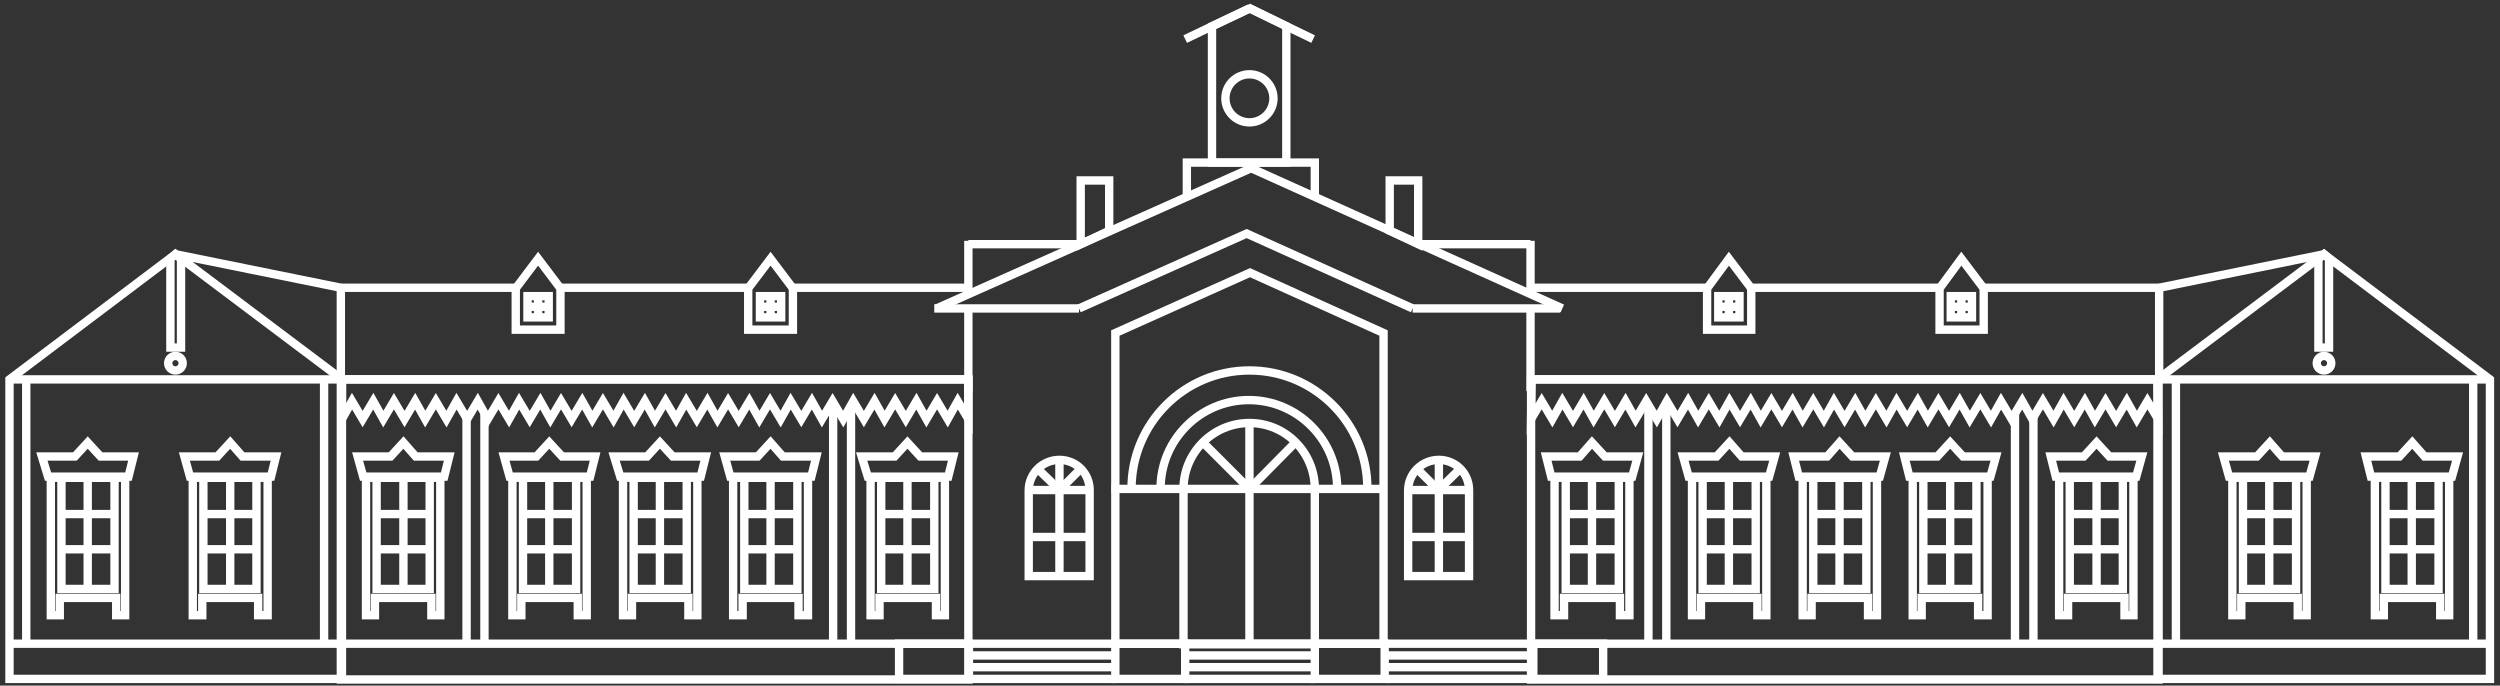 <?xml version="1.0" encoding="UTF-8"?> <svg xmlns="http://www.w3.org/2000/svg" width="299" height="82" viewBox="0 0 299 82" fill="none"><rect x="0" y="0" width="299" height="82" fill="#333333" stroke="none"/> <path d="M115.817 45.376H40.765V81.265H115.817V45.376Z" stroke="white" stroke-miterlimit="10"></path> <path d="M40.899 81.198H1.134V45.377L20.983 30.406L40.899 45.377V81.198Z" stroke="white" stroke-miterlimit="10"></path> <path d="M1 76.987H115.817" stroke="white" stroke-miterlimit="10"></path> <path d="M61.683 34.416H40.765" stroke="white" stroke-miterlimit="10"></path> <path d="M89.485 34.416H67.029" stroke="white" stroke-miterlimit="10"></path> <path d="M115.684 34.416H94.832" stroke="white" stroke-miterlimit="10"></path> <path d="M30.673 57.139H24.324V70.438H30.673V57.139Z" stroke="white" stroke-miterlimit="10"></path> <path d="M24.391 61.483H30.74" stroke="white" stroke-miterlimit="10"></path> <path d="M24.391 65.693H30.74" stroke="white" stroke-miterlimit="10"></path> <path d="M27.532 57.139V70.372" stroke="white" stroke-miterlimit="10"></path> <path d="M29.002 54.599L27.532 52.928L25.995 54.599H22.052L22.72 57.005H32.411L33.012 54.599H29.002Z" stroke="white" stroke-miterlimit="10"></path> <path d="M23.055 57.139V70.706V71.508V73.579H24.191V71.508H30.874V73.579H32.01V71.508V70.706V57.139H23.055Z" stroke="white" stroke-miterlimit="10"></path> <path d="M51.391 57.139H45.042V70.438H51.391V57.139Z" stroke="white" stroke-miterlimit="10"></path> <path d="M45.042 61.483H51.391" stroke="white" stroke-miterlimit="10"></path> <path d="M45.042 65.693H51.391" stroke="white" stroke-miterlimit="10"></path> <path d="M48.25 57.139V70.372" stroke="white" stroke-miterlimit="10"></path> <path d="M49.72 54.599L48.25 52.928L46.713 54.599H42.77L43.438 57.005H53.128L53.73 54.599H49.72Z" stroke="white" stroke-miterlimit="10"></path> <path d="M43.773 57.139V70.706V71.508V73.579H44.842V71.508H51.592V73.579H52.661V71.508V70.706V57.139H43.773Z" stroke="white" stroke-miterlimit="10"></path> <path d="M111.74 57.139H105.391V70.438H111.74V57.139Z" stroke="white" stroke-miterlimit="10"></path> <path d="M105.391 61.483H111.74" stroke="white" stroke-miterlimit="10"></path> <path d="M105.391 65.693H111.74" stroke="white" stroke-miterlimit="10"></path> <path d="M108.532 57.139V70.372" stroke="white" stroke-miterlimit="10"></path> <path d="M110.069 54.599L108.532 52.928L106.995 54.599H103.052L103.787 57.005H113.411L114.012 54.599H110.069Z" stroke="white" stroke-miterlimit="10"></path> <path d="M104.121 57.139V70.706V71.508V73.579H105.19V71.508H111.94V73.579H113.01V71.508V70.706V57.139H104.121Z" stroke="white" stroke-miterlimit="10"></path> <path d="M95.367 57.139H89.018V70.438H95.367V57.139Z" stroke="white" stroke-miterlimit="10"></path> <path d="M89.018 61.483H95.367" stroke="white" stroke-miterlimit="10"></path> <path d="M89.018 65.693H95.367" stroke="white" stroke-miterlimit="10"></path> <path d="M92.159 57.139V70.372" stroke="white" stroke-miterlimit="10"></path> <path d="M93.629 54.599L92.159 52.928L90.622 54.599H86.679L87.347 57.005H97.038L97.639 54.599H93.629Z" stroke="white" stroke-miterlimit="10"></path> <path d="M87.682 57.139V70.706V71.508V73.579H88.818V71.508H95.501V73.579H96.637V71.508V70.706V57.139H87.682Z" stroke="white" stroke-miterlimit="10"></path> <path d="M82.133 57.139H75.784V70.438H82.133V57.139Z" stroke="white" stroke-miterlimit="10"></path> <path d="M75.784 61.483H82.133" stroke="white" stroke-miterlimit="10"></path> <path d="M75.784 65.693H82.133" stroke="white" stroke-miterlimit="10"></path> <path d="M78.926 57.139V70.372" stroke="white" stroke-miterlimit="10"></path> <path d="M80.463 54.599L78.925 52.928L77.388 54.599H73.445L74.18 57.005H83.804L84.406 54.599H80.463Z" stroke="white" stroke-miterlimit="10"></path> <path d="M74.515 57.139V70.706V71.508V73.579H75.584V71.508H82.334V73.579H83.403V71.508V70.706V57.139H74.515Z" stroke="white" stroke-miterlimit="10"></path> <path d="M68.901 57.139H62.552V70.438H68.901V57.139Z" stroke="white" stroke-miterlimit="10"></path> <path d="M62.552 61.483H68.901" stroke="white" stroke-miterlimit="10"></path> <path d="M62.552 65.693H68.901" stroke="white" stroke-miterlimit="10"></path> <path d="M65.692 57.139V70.372" stroke="white" stroke-miterlimit="10"></path> <path d="M67.23 54.599L65.693 52.928L64.156 54.599H60.279L60.948 57.005H70.571L71.173 54.599H67.23Z" stroke="white" stroke-miterlimit="10"></path> <path d="M61.282 57.139V70.706V71.508V73.579H62.352V71.508H69.102V73.579H70.171V71.508V70.706V57.139H61.282Z" stroke="white" stroke-miterlimit="10"></path> <path d="M13.698 57.139H7.349V70.438H13.698V57.139Z" stroke="white" stroke-miterlimit="10"></path> <path d="M7.349 61.483H13.698" stroke="white" stroke-miterlimit="10"></path> <path d="M7.349 65.693H13.698" stroke="white" stroke-miterlimit="10"></path> <path d="M10.49 57.139V70.372" stroke="white" stroke-miterlimit="10"></path> <path d="M12.027 54.599L10.49 52.928L8.953 54.599H5.01L5.745 57.005H15.369L15.97 54.599H12.027Z" stroke="white" stroke-miterlimit="10"></path> <path d="M6.079 57.139V70.706V71.508V73.579H7.148V71.508H13.898V73.579H14.968V71.508V70.706V57.139H6.079Z" stroke="white" stroke-miterlimit="10"></path> <path d="M21.651 41.567H20.381V30.941L20.982 30.406L21.651 30.941V41.567Z" stroke="white" stroke-miterlimit="10"></path> <path d="M20.983 44.307C21.463 44.307 21.852 43.918 21.852 43.438C21.852 42.958 21.463 42.569 20.983 42.569C20.503 42.569 20.114 42.958 20.114 43.438C20.114 43.918 20.503 44.307 20.983 44.307Z" stroke="white" stroke-miterlimit="10"></path> <path d="M1.134 45.376H40.899" stroke="white" stroke-miterlimit="10"></path> <path d="M38.76 45.376V76.988" stroke="white" stroke-miterlimit="10"></path> <path d="M3.139 45.376V76.988" stroke="white" stroke-miterlimit="10"></path> <path d="M57.94 49.319V76.988" stroke="white" stroke-miterlimit="10"></path> <path d="M55.802 49.787V76.987" stroke="white" stroke-miterlimit="10"></path> <path d="M101.782 48.317V76.988" stroke="white" stroke-miterlimit="10"></path> <path d="M99.644 48.317V76.988" stroke="white" stroke-miterlimit="10"></path> <path d="M40.765 45.376V34.416" stroke="white" stroke-miterlimit="10"></path> <path d="M20.982 30.406L40.765 34.416" stroke="white" stroke-miterlimit="10"></path> <path d="M115.817 45.376H115.015H114.079H112.542H111.606H110.002H109.134H107.53H106.594H105.057H104.121H102.517H101.648H100.044H99.109H97.505H96.636H95.032H94.097H92.559H91.624H90.02H89.151H87.547H86.611H85.074H84.138H82.535H81.666H80.062H79.126H77.522H76.653H75.049H74.114H72.577H71.641H70.037H69.168H67.564H66.629H65.091H64.156H62.552H61.683H60.079H59.144H57.539H56.671H55.067H54.131H52.594H51.658H50.054H49.186H47.582H46.646H45.109H44.173H42.569H41.7H40.898V50.121L42.101 47.983L43.371 50.121L44.641 47.983L45.844 50.121L47.114 47.983L48.384 50.121L49.653 47.983L50.856 50.121L52.126 47.983L53.396 50.121L54.599 47.983L55.869 50.121L57.139 47.983L58.342 50.121L59.611 47.983L60.881 50.121L62.084 47.983L63.354 50.121L64.624 47.983L65.827 50.121L67.097 47.983L68.366 50.121L69.636 47.983L70.839 50.121L72.109 47.983L73.379 50.121L74.582 47.983L75.851 50.121L77.121 47.983L78.324 50.121L79.594 47.983L80.864 50.121L82.067 47.983L83.337 50.121L84.606 47.983L85.809 50.121L87.079 47.983L88.349 50.121L89.619 47.983L90.822 50.121L92.091 47.983L93.361 50.121L94.564 47.983L95.834 50.121L97.104 47.983L98.307 50.121L99.577 47.983L100.846 50.121L102.049 47.983L103.319 50.121L104.589 47.983L105.792 50.121L107.062 47.983L108.332 50.121L109.601 47.983L110.804 50.121L112.074 47.983L113.344 50.121L114.547 47.983L115.817 50.121V45.376Z" stroke="white" stroke-miterlimit="10"></path> <path d="M67.03 34.483L64.357 30.941L61.684 34.483V39.428H67.03V34.483Z" stroke="white" stroke-miterlimit="10"></path> <path d="M65.626 35.418H63.087V37.958H65.626V35.418Z" stroke="white" stroke-miterlimit="10"></path> <path d="M64.356 35.418V37.958" stroke="white" stroke-miterlimit="10"></path> <path d="M63.087 36.688H65.626" stroke="white" stroke-miterlimit="10"></path> <path d="M94.832 34.483L92.159 30.941L89.485 34.483V39.428H94.832V34.483Z" stroke="white" stroke-miterlimit="10"></path> <path d="M93.428 35.418H90.889V37.958H93.428V35.418Z" stroke="white" stroke-miterlimit="10"></path> <path d="M92.158 35.418V37.958" stroke="white" stroke-miterlimit="10"></path> <path d="M90.889 36.688H93.428" stroke="white" stroke-miterlimit="10"></path> <path d="M258.168 45.376H183.116V81.265H258.168V45.376Z" stroke="white" stroke-miterlimit="10"></path> <path d="M258.034 81.198H297.799V45.377L277.95 30.406L258.034 45.377V81.198Z" stroke="white" stroke-miterlimit="10"></path> <path d="M298 76.987H183.116" stroke="white" stroke-miterlimit="10"></path> <path d="M237.25 34.416H258.235" stroke="white" stroke-miterlimit="10"></path> <path d="M209.448 34.416H231.971" stroke="white" stroke-miterlimit="10"></path> <path d="M183.25 34.416H204.168" stroke="white" stroke-miterlimit="10"></path> <path d="M274.609 57.139H268.26V70.438H274.609V57.139Z" stroke="white" stroke-miterlimit="10"></path> <path d="M274.609 61.483H268.26" stroke="white" stroke-miterlimit="10"></path> <path d="M274.609 65.693H268.26" stroke="white" stroke-miterlimit="10"></path> <path d="M271.401 57.139V70.372" stroke="white" stroke-miterlimit="10"></path> <path d="M269.931 54.599L271.468 52.928L272.938 54.599H276.881L276.213 57.005H266.589L265.921 54.599H269.931Z" stroke="white" stroke-miterlimit="10"></path> <path d="M275.879 57.139V70.706V71.508V73.579H274.81V71.508H268.06V73.579H266.99V71.508V70.706V57.139H275.879Z" stroke="white" stroke-miterlimit="10"></path> <path d="M253.891 57.139H247.542V70.438H253.891V57.139Z" stroke="white" stroke-miterlimit="10"></path> <path d="M253.891 61.483H247.542" stroke="white" stroke-miterlimit="10"></path> <path d="M253.891 65.693H247.542" stroke="white" stroke-miterlimit="10"></path> <path d="M250.75 57.139V70.372" stroke="white" stroke-miterlimit="10"></path> <path d="M249.213 54.599L250.75 52.928L252.287 54.599H256.163L255.495 57.005H245.871L245.27 54.599H249.213Z" stroke="white" stroke-miterlimit="10"></path> <path d="M255.16 57.139V70.706V71.508V73.579H254.091V71.508H247.341V73.579H246.271V71.508V70.706V57.139H255.16Z" stroke="white" stroke-miterlimit="10"></path> <path d="M193.609 57.139H187.26V70.438H193.609V57.139Z" stroke="white" stroke-miterlimit="10"></path> <path d="M193.542 61.483H187.193" stroke="white" stroke-miterlimit="10"></path> <path d="M193.542 65.693H187.193" stroke="white" stroke-miterlimit="10"></path> <path d="M190.401 57.139V70.372" stroke="white" stroke-miterlimit="10"></path> <path d="M188.931 54.599L190.401 52.928L191.938 54.599H195.881L195.213 57.005H185.522L184.921 54.599H188.931Z" stroke="white" stroke-miterlimit="10"></path> <path d="M194.879 57.139V70.706V71.508V73.579H193.743V71.508H187.06V73.579H185.924V71.508V70.706V57.139H194.879Z" stroke="white" stroke-miterlimit="10"></path> <path d="M209.983 57.139H203.634V70.438H209.983V57.139Z" stroke="white" stroke-miterlimit="10"></path> <path d="M209.983 61.483H203.634" stroke="white" stroke-miterlimit="10"></path> <path d="M209.983 65.693H203.634" stroke="white" stroke-miterlimit="10"></path> <path d="M206.775 57.139V70.372" stroke="white" stroke-miterlimit="10"></path> <path d="M205.305 54.599L206.842 52.928L208.312 54.599H212.255L211.587 57.005H201.963L201.295 54.599H205.305Z" stroke="white" stroke-miterlimit="10"></path> <path d="M211.253 57.139V70.706V71.508V73.579H210.184V71.508H203.434V73.579H202.364V71.508V70.706V57.139H211.253Z" stroke="white" stroke-miterlimit="10"></path> <path d="M223.215 57.139H216.866V70.438H223.215V57.139Z" stroke="white" stroke-miterlimit="10"></path> <path d="M223.149 61.483H216.8" stroke="white" stroke-miterlimit="10"></path> <path d="M223.149 65.693H216.8" stroke="white" stroke-miterlimit="10"></path> <path d="M220.008 57.139V70.372" stroke="white" stroke-miterlimit="10"></path> <path d="M218.537 54.599L220.008 52.928L221.545 54.599H225.488L224.819 57.005H215.129L214.527 54.599H218.537Z" stroke="white" stroke-miterlimit="10"></path> <path d="M224.485 57.139V70.706V71.508V73.579H223.416V71.508H216.666V73.579H215.597V71.508V70.706V57.139H224.485Z" stroke="white" stroke-miterlimit="10"></path> <path d="M236.381 57.139H230.032V70.438H236.381V57.139Z" stroke="white" stroke-miterlimit="10"></path> <path d="M236.381 61.483H230.032" stroke="white" stroke-miterlimit="10"></path> <path d="M236.381 65.693H230.032" stroke="white" stroke-miterlimit="10"></path> <path d="M233.24 57.139V70.372" stroke="white" stroke-miterlimit="10"></path> <path d="M231.703 54.599L233.24 52.928L234.777 54.599H238.72L238.052 57.005H228.361L227.76 54.599H231.703Z" stroke="white" stroke-miterlimit="10"></path> <path d="M237.717 57.139V70.706V71.508V73.579H236.581V71.508H229.831V73.579H228.762V71.508V70.706V57.139H237.717Z" stroke="white" stroke-miterlimit="10"></path> <path d="M291.651 57.139H285.302V70.438H291.651V57.139Z" stroke="white" stroke-miterlimit="10"></path> <path d="M291.651 61.483H285.302" stroke="white" stroke-miterlimit="10"></path> <path d="M291.651 65.693H285.302" stroke="white" stroke-miterlimit="10"></path> <path d="M288.443 57.139V70.372" stroke="white" stroke-miterlimit="10"></path> <path d="M286.973 54.599L288.51 52.928L289.98 54.599H293.923L293.255 57.005H283.564L282.963 54.599H286.973Z" stroke="white" stroke-miterlimit="10"></path> <path d="M292.921 57.139V70.706V71.508V73.579H291.852V71.508H285.102V73.579H284.032V71.508V70.706V57.139H292.921Z" stroke="white" stroke-miterlimit="10"></path> <path d="M277.282 41.567H278.552V30.941L277.951 30.406L277.282 30.941V41.567Z" stroke="white" stroke-miterlimit="10"></path> <path d="M277.951 44.307C278.431 44.307 278.82 43.918 278.82 43.438C278.82 42.958 278.431 42.569 277.951 42.569C277.471 42.569 277.082 42.958 277.082 43.438C277.082 43.918 277.471 44.307 277.951 44.307Z" stroke="white" stroke-miterlimit="10"></path> <path d="M297.799 45.376H258.034" stroke="white" stroke-miterlimit="10"></path> <path d="M260.24 45.376V76.988" stroke="white" stroke-miterlimit="10"></path> <path d="M295.795 45.376V76.988" stroke="white" stroke-miterlimit="10"></path> <path d="M240.992 49.453V76.987" stroke="white" stroke-miterlimit="10"></path> <path d="M243.198 49.654V76.988" stroke="white" stroke-miterlimit="10"></path> <path d="M197.151 48.45V76.987" stroke="white" stroke-miterlimit="10"></path> <path d="M199.29 48.45V76.987" stroke="white" stroke-miterlimit="10"></path> <path d="M258.235 45.376V34.416" stroke="white" stroke-miterlimit="10"></path> <path d="M277.951 30.406L258.235 34.416" stroke="white" stroke-miterlimit="10"></path> <path d="M183.183 45.376H183.918H184.854H186.458H187.327H188.931H189.866H191.403H192.339H193.943H194.812H196.416H197.351H198.888H199.824H201.428H202.364H203.901H204.837H206.44H207.309H208.913H209.849H211.386H212.322H213.926H214.794H216.398H217.334H218.871H219.807H221.411H222.346H223.884H224.819H226.423H227.292H228.896H229.832H231.369H232.304H233.908H234.777H236.381H237.317H238.854H239.789H241.393H242.329H243.866H244.802H246.406H247.275H248.879H249.814H251.351H252.287H253.891H254.76H256.364H257.299H258.035L258.101 50.121L256.832 47.983L255.562 50.121L254.359 47.983L253.089 50.121L251.819 47.983L250.549 50.121L249.346 47.983L248.077 50.121L246.807 47.983L245.604 50.121L244.334 47.983L243.064 50.121L241.861 47.983L240.591 50.121L239.322 47.983L238.119 50.121L236.849 47.983L235.579 50.121L234.376 47.983L233.106 50.121L231.837 47.983L230.567 50.121L229.364 47.983L228.094 50.121L226.824 47.983L225.621 50.121L224.351 47.983L223.082 50.121L221.879 47.983L220.609 50.121L219.339 47.983L218.136 50.121L216.866 47.983L215.596 50.121L214.393 47.983L213.124 50.121L211.854 47.983L210.584 50.121L209.381 47.983L208.111 50.121L206.841 47.983L205.638 50.121L204.369 47.983L203.099 50.121L201.896 47.983L200.626 50.121L199.356 47.983L198.153 50.121L196.884 47.983L195.614 50.121L194.411 47.983L193.141 50.121L191.871 47.983L190.601 50.121L189.398 47.983L188.129 50.121L186.859 47.983L185.656 50.121L184.386 47.983L183.116 50.121L183.183 45.376Z" stroke="white" stroke-miterlimit="10"></path> <path d="M231.971 34.483L234.577 30.941L237.25 34.483V39.428H231.971V34.483Z" stroke="white" stroke-miterlimit="10"></path> <path d="M235.847 35.418H233.308V37.958H235.847V35.418Z" stroke="white" stroke-miterlimit="10"></path> <path d="M234.577 35.418V37.958" stroke="white" stroke-miterlimit="10"></path> <path d="M235.914 36.688H233.308" stroke="white" stroke-miterlimit="10"></path> <path d="M204.168 34.483L206.774 30.941L209.448 34.483V39.428H204.168V34.483Z" stroke="white" stroke-miterlimit="10"></path> <path d="M208.044 35.418H205.505V37.958H208.044V35.418Z" stroke="white" stroke-miterlimit="10"></path> <path d="M206.774 35.418V37.958" stroke="white" stroke-miterlimit="10"></path> <path d="M208.044 36.688H205.505" stroke="white" stroke-miterlimit="10"></path> <path d="M115.883 76.987H107.529V81.198H115.883V76.987Z" stroke="white" stroke-miterlimit="10"></path> <path d="M191.738 76.987H183.384V81.198H191.738V76.987Z" stroke="white" stroke-miterlimit="10"></path> <path d="M141.748 76.987H133.394V81.198H141.748V76.987Z" stroke="white" stroke-miterlimit="10"></path> <path d="M165.607 76.987H157.253V81.198H165.607V76.987Z" stroke="white" stroke-miterlimit="10"></path> <path d="M115.816 81.198H133.393" stroke="white" stroke-miterlimit="10"></path> <path d="M115.816 76.987H133.393" stroke="white" stroke-miterlimit="10"></path> <path d="M115.816 78.391H133.393" stroke="white" stroke-miterlimit="10"></path> <path d="M115.816 79.794H133.393" stroke="white" stroke-miterlimit="10"></path> <path d="M165.807 81.198H183.383" stroke="white" stroke-miterlimit="10"></path> <path d="M165.807 76.987H183.383" stroke="white" stroke-miterlimit="10"></path> <path d="M165.807 78.391H183.383" stroke="white" stroke-miterlimit="10"></path> <path d="M165.807 79.794H183.383" stroke="white" stroke-miterlimit="10"></path> <path d="M141.547 81.198H157.252" stroke="white" stroke-miterlimit="10"></path> <path d="M141.547 76.987H157.252" stroke="white" stroke-miterlimit="10"></path> <path d="M141.547 78.391H157.252" stroke="white" stroke-miterlimit="10"></path> <path d="M141.547 79.794H157.252" stroke="white" stroke-miterlimit="10"></path> <path d="M149.433 50.589C145.089 50.589 141.547 54.131 141.547 58.475V60.012V63.02V77.055H157.252V63.02V60.012V58.475C157.252 54.131 153.777 50.589 149.433 50.589Z" stroke="white" stroke-miterlimit="10"></path> <path d="M159.925 58.408C159.925 52.594 155.18 47.849 149.366 47.849C143.552 47.849 138.807 52.594 138.807 58.408" stroke="white" stroke-miterlimit="10"></path> <path d="M163.535 58.409C163.535 50.589 157.186 44.307 149.434 44.307C141.614 44.307 135.332 50.656 135.332 58.409" stroke="white" stroke-miterlimit="10"></path> <path d="M132.926 58.475H165.874" stroke="white" stroke-miterlimit="10"></path> <path d="M149.434 50.589V76.988" stroke="white" stroke-miterlimit="10"></path> <path d="M143.886 52.928L149.433 58.475" stroke="white" stroke-miterlimit="10"></path> <path d="M149.434 58.475L154.914 52.928" stroke="white" stroke-miterlimit="10"></path> <path d="M172.089 55C170.084 55 168.413 56.604 168.413 58.676V59.344V60.748V68.901H175.698V60.681V59.277V58.609C175.698 56.604 174.094 55 172.089 55Z" stroke="white" stroke-miterlimit="10"></path> <path d="M168.413 58.609H175.698" stroke="white" stroke-miterlimit="10"></path> <path d="M168.413 64.223H175.698" stroke="white" stroke-miterlimit="10"></path> <path d="M172.089 55V68.901" stroke="white" stroke-miterlimit="10"></path> <path d="M169.482 56.069L172.022 58.609" stroke="white" stroke-miterlimit="10"></path> <path d="M172.022 58.609L174.629 56.069" stroke="white" stroke-miterlimit="10"></path> <path d="M126.71 55C124.705 55 123.034 56.604 123.034 58.676V59.344V60.748V68.901H130.319V60.681V59.277V58.609C130.319 56.604 128.715 55 126.71 55Z" stroke="white" stroke-miterlimit="10"></path> <path d="M123.034 58.609H130.319" stroke="white" stroke-miterlimit="10"></path> <path d="M123.034 64.223H130.319" stroke="white" stroke-miterlimit="10"></path> <path d="M126.71 55V68.901" stroke="white" stroke-miterlimit="10"></path> <path d="M124.104 56.069L126.71 58.609" stroke="white" stroke-miterlimit="10"></path> <path d="M126.71 58.609L129.25 56.069" stroke="white" stroke-miterlimit="10"></path> <path d="M165.473 39.829L149.5 32.611L133.394 39.829V76.988H165.473V39.829Z" stroke="white" stroke-miterlimit="10"></path> <path d="M168.948 36.889L149.099 27.933L129.05 36.889" stroke="white" stroke-miterlimit="10"></path> <path d="M186.859 36.889L149.634 20.114L112.008 36.889" stroke="white" stroke-miterlimit="10"></path> <path d="M111.74 36.889H129.05" stroke="white" stroke-miterlimit="10"></path> <path d="M168.948 36.889H186.592" stroke="white" stroke-miterlimit="10"></path> <path d="M132.658 27.599L129.25 29.203V21.584H132.658V27.599Z" stroke="white" stroke-miterlimit="10"></path> <path d="M129.25 29.203H115.816" stroke="white" stroke-miterlimit="10"></path> <path d="M115.816 28.802V35.151" stroke="white" stroke-miterlimit="10"></path> <path d="M166.208 27.599L169.616 29.203V21.584H166.208V27.599Z" stroke="white" stroke-miterlimit="10"></path> <path d="M169.616 29.203H183.049" stroke="white" stroke-miterlimit="10"></path> <path d="M183.05 28.802V35.151" stroke="white" stroke-miterlimit="10"></path> <path d="M141.948 23.388V19.445H157.253V23.388" stroke="white" stroke-miterlimit="10"></path> <path d="M153.844 3.139L149.5 1L144.955 3.139V19.445H153.844V3.139Z" stroke="white" stroke-miterlimit="10"></path> <path d="M149.433 1L141.747 4.676" stroke="white" stroke-miterlimit="10"></path> <path d="M149.434 1L157.052 4.676" stroke="white" stroke-miterlimit="10"></path> <path d="M149.433 14.634C151.02 14.634 152.307 13.347 152.307 11.76C152.307 10.173 151.02 8.886 149.433 8.886C147.846 8.886 146.56 10.173 146.56 11.76C146.56 13.347 147.846 14.634 149.433 14.634Z" stroke="white" stroke-miterlimit="10"></path> <path d="M115.816 46.78V37.156" stroke="white" stroke-miterlimit="10"></path> <path d="M183.05 46.78V37.156" stroke="white" stroke-miterlimit="10"></path> </svg> 